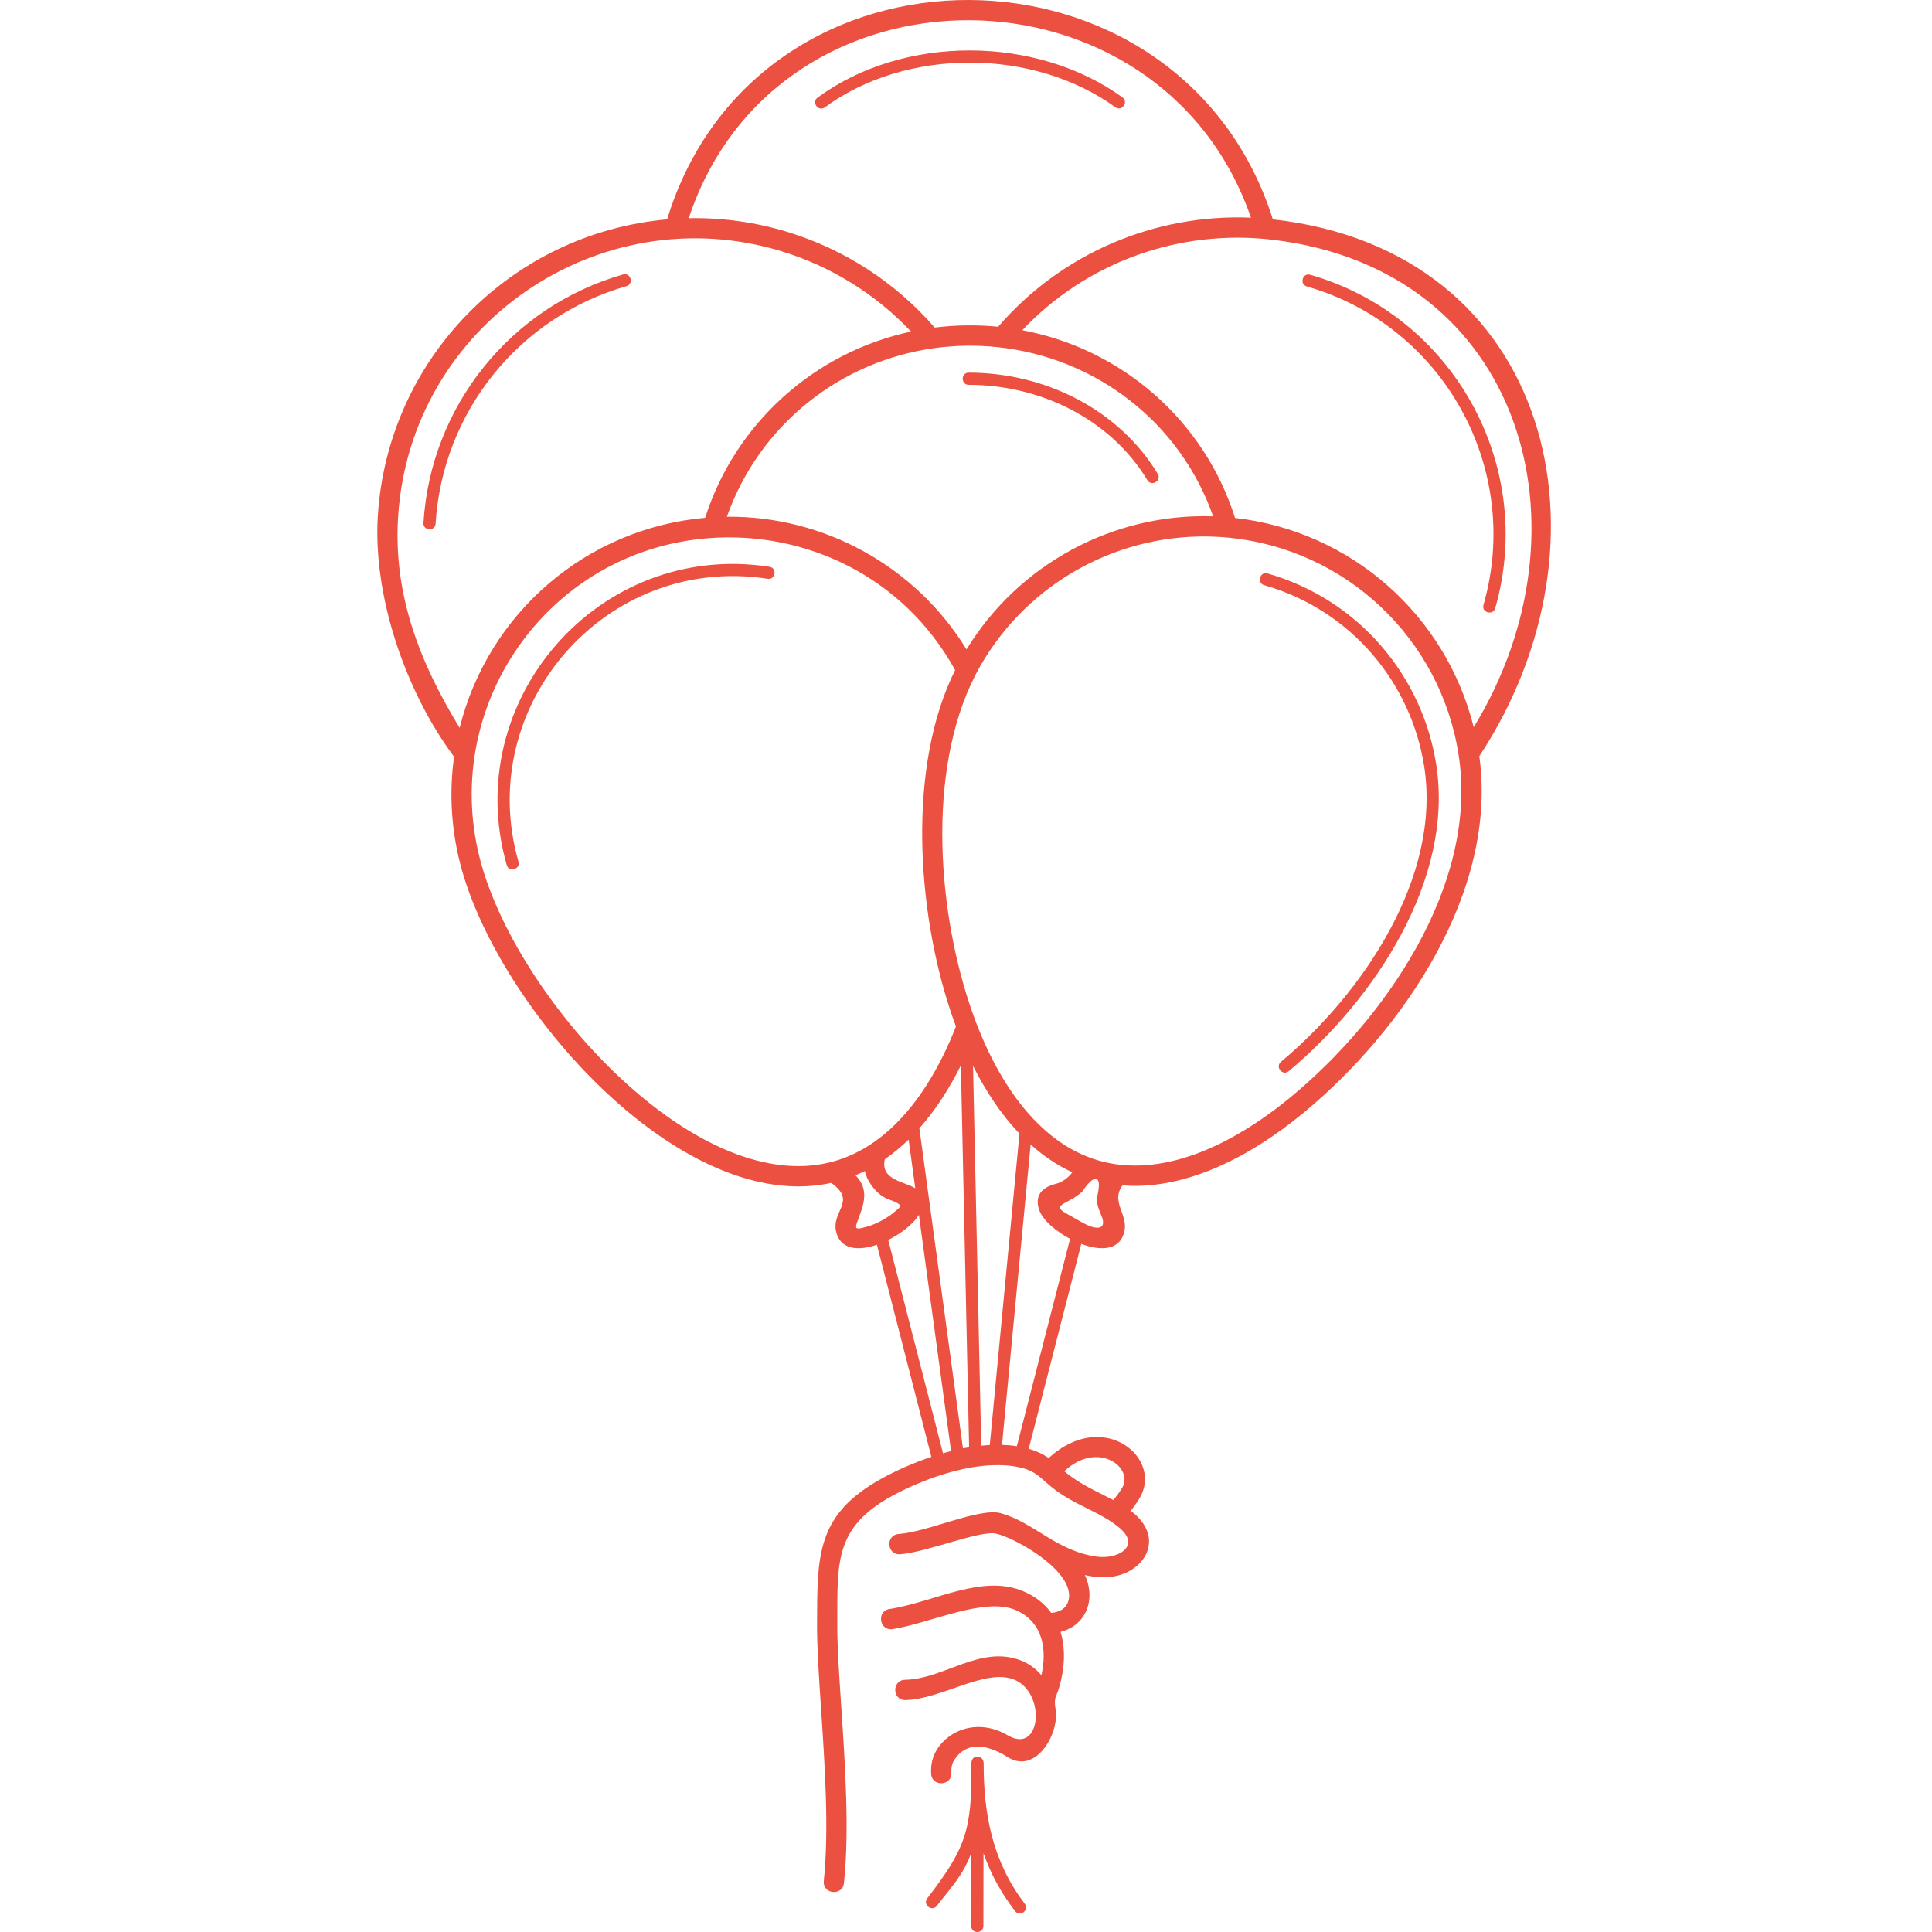 <?xml version="1.0" encoding="UTF-8"?> <svg xmlns="http://www.w3.org/2000/svg" width="128" height="128" viewBox="0 0 128 128" fill="none"> <path d="M63.66 70.585C62.883 72.148 61.967 73.562 60.911 74.752L63.799 95.958C63.936 95.931 64.072 95.907 64.206 95.885L63.66 70.585ZM65.17 116.831C65.164 120.24 65.779 123.364 67.893 126.127C68.215 126.547 67.574 127.037 67.252 126.616C66.347 125.431 65.671 124.24 65.159 122.78L65.152 127.603C65.152 128.132 64.347 128.132 64.347 127.603L64.355 122.755C63.771 124.302 63.012 125.037 62.074 126.264C61.752 126.685 61.111 126.196 61.433 125.775C63.941 122.494 64.415 121.313 64.356 116.836C64.348 116.194 65.171 116.255 65.17 116.831V116.831ZM63.032 117.443C63.084 118.326 61.743 118.405 61.691 117.522C61.653 116.902 61.789 116.374 62.062 115.932C62.925 114.531 64.894 113.867 66.773 114.972C69.003 116.283 69.321 112.096 67.156 111.266C65.25 110.536 62.359 112.58 59.987 112.634C59.105 112.651 59.079 111.31 59.961 111.292C62.591 111.233 64.931 108.973 67.635 110.009C68.17 110.214 68.629 110.559 68.995 110.988C69.378 109.304 69.11 107.47 67.317 106.682C65.233 105.765 61.584 107.559 59.134 107.932C58.258 108.064 58.059 106.733 58.934 106.601C61.895 106.15 65.093 104.234 67.859 105.451C68.567 105.762 69.194 106.229 69.649 106.858C70.32 106.802 70.674 106.475 70.789 106.044C71.291 104.154 67.329 101.913 65.993 101.607C64.944 101.367 61.401 102.842 59.635 102.974C58.752 103.04 58.653 101.698 59.535 101.632C61.529 101.484 64.908 99.861 66.312 100.256C68.511 100.873 69.99 102.753 72.654 103.13C73.348 103.228 74.076 103.062 74.463 102.722C74.859 102.377 74.901 101.852 74.195 101.246C72.915 100.147 71.127 99.729 69.632 98.49C68.802 97.803 68.567 97.389 67.287 97.163C66.523 97.029 65.636 97.039 64.697 97.169C62.961 97.409 60.852 98.156 59.13 99.094C55.24 101.214 55.49 103.555 55.473 107.657C55.468 109.058 55.595 110.969 55.736 113.07C55.989 116.869 56.285 121.287 55.914 124.76C55.821 125.639 54.485 125.497 54.578 124.618C54.936 121.264 54.645 116.906 54.394 113.159C54.254 111.055 54.126 109.142 54.132 107.651C54.15 103.057 54.05 100.334 58.488 97.916C59.481 97.375 60.595 96.893 61.706 96.521L58.099 82.467C57.118 82.808 55.782 82.933 55.419 81.688C54.998 80.249 56.833 79.614 55.071 78.37C50.701 79.332 45.9 77.216 41.682 73.723C36.481 69.416 32.131 62.981 30.625 57.723C29.896 55.177 29.741 52.602 30.083 50.136C26.896 45.865 24.704 39.543 25.032 34.196C25.673 23.77 33.866 15.452 44.198 14.534C50.179 -4.996 78.251 -4.693 84.33 14.533C102.885 16.601 107.38 35.887 98.008 50.098C99.25 59.038 92.97 68.254 86.41 73.687C82.621 76.824 78.362 78.851 74.368 78.534C73.908 79.153 74.111 79.721 74.287 80.211C74.463 80.705 74.624 81.153 74.468 81.688C74.086 82.996 72.639 82.791 71.639 82.413L68.156 95.985C68.648 96.127 69.094 96.331 69.479 96.6C73.144 93.233 77.188 96.681 75.438 99.36C75.21 99.709 75.107 99.855 74.913 100.095C76.527 101.303 76.384 102.822 75.342 103.725C74.37 104.568 73.074 104.626 71.877 104.35C72.194 105.04 72.292 105.817 72.037 106.545C71.773 107.297 71.159 107.89 70.265 108.115C70.63 109.322 70.516 110.683 70.15 111.867C69.968 112.456 69.803 112.462 69.939 113.282C70.189 114.802 68.655 117.611 66.749 116.405C65.637 115.702 64.085 115.206 63.203 116.637C63.075 116.845 63.012 117.111 63.032 117.443V117.443ZM73.762 99.384C73.994 99.102 74.08 98.984 74.312 98.629C75.209 97.255 72.737 95.379 70.51 97.475C71.613 98.379 72.563 98.751 73.762 99.384V99.384ZM63.011 96.137L60.879 80.484C60.447 81.188 59.584 81.78 58.848 82.149L62.476 96.282C62.655 96.23 62.833 96.182 63.011 96.137ZM67.369 95.813L70.895 82.076C70.121 81.668 69.023 80.882 68.801 80.016C68.616 79.292 68.906 78.701 69.935 78.438C70.369 78.327 70.784 78.034 71.042 77.667C70.046 77.207 69.126 76.584 68.282 75.826L66.385 95.727C66.726 95.737 67.055 95.765 67.369 95.813V95.813ZM65.575 95.736L67.542 75.107C66.349 73.857 65.324 72.327 64.466 70.615L65.009 95.779C65.2 95.76 65.389 95.746 65.575 95.736ZM60.2 75.498C59.702 75.983 59.176 76.42 58.622 76.803C58.299 78.198 59.982 78.287 60.639 78.727L60.2 75.498V75.498ZM71.736 78.91C71.497 79.14 71.221 79.338 70.924 79.491C69.832 80.053 70.03 80.044 71.38 80.811C71.533 80.898 71.732 81.012 71.941 81.118C72.619 81.463 73.297 81.478 73.019 80.663C72.858 80.229 72.584 79.743 72.705 79.218C73.078 77.61 72.336 77.95 71.736 78.91V78.91ZM57.298 77.585C57.094 77.686 56.887 77.779 56.676 77.866C57.602 78.787 57.222 79.803 56.893 80.685C56.615 81.429 56.57 81.522 57.486 81.255C58.001 81.105 58.568 80.813 59.028 80.478C59.684 79.927 60.012 79.874 58.873 79.462C58.382 79.285 57.994 78.894 57.702 78.481C57.51 78.21 57.37 77.91 57.298 77.585V77.585ZM54.647 7.112C54.219 7.426 53.742 6.775 54.17 6.462C59.864 2.283 68.654 2.324 74.365 6.45C74.794 6.759 74.324 7.413 73.894 7.103C68.464 3.18 60.062 3.138 54.647 7.112ZM28.861 34.69C28.83 35.22 28.025 35.172 28.056 34.643C28.531 26.913 33.834 20.316 41.278 18.184C41.789 18.039 42.01 18.815 41.499 18.961C34.384 20.998 29.315 27.302 28.861 34.69ZM99.062 40.294C98.916 40.804 98.14 40.584 98.285 40.073C100.874 31.034 95.624 21.569 86.585 18.98C86.074 18.835 86.295 18.058 86.805 18.203C96.269 20.914 101.772 30.829 99.062 40.294V40.294ZM64.181 25.497C63.65 25.497 63.65 24.689 64.181 24.689C69.164 24.689 74.086 27.072 76.706 31.396C76.98 31.848 76.292 32.264 76.018 31.813C73.543 27.728 68.884 25.497 64.181 25.497ZM34.349 57.087C34.494 57.598 33.718 57.819 33.572 57.309C30.459 46.435 39.669 35.801 50.983 37.55C51.506 37.631 51.383 38.426 50.86 38.345C40.133 36.687 31.397 46.781 34.349 57.087V57.087ZM85.385 70.967C84.978 71.307 84.461 70.688 84.867 70.348C90.306 65.795 95.512 58.105 94.353 50.756C93.483 45.24 89.532 40.429 83.773 38.774C83.245 38.646 83.459 37.844 83.979 37.993C90.059 39.734 94.237 44.815 95.152 50.641C96.353 58.284 91.047 66.227 85.385 70.967V70.967ZM82.879 14.422C76.916 -2.89 51.476 -3.164 45.631 14.456C47.866 14.412 50.062 14.725 52.147 15.359C55.918 16.504 59.322 18.697 61.925 21.703C63.318 21.528 64.733 21.511 66.13 21.649C70.309 16.8 76.501 14.153 82.879 14.422V14.422ZM67.729 21.878C74.346 23.118 79.788 27.873 81.824 34.314C89.506 35.189 95.777 40.725 97.637 48.179C105.71 34.968 100.903 17.849 84.309 15.884C78.153 15.155 71.992 17.359 67.729 21.878V21.878ZM96.508 49.281C94.992 41.678 88.504 35.983 80.649 35.566C74.232 35.225 68.146 38.554 64.961 44.101C61.356 50.379 62.054 59.977 64.243 66.55C65.919 71.588 68.77 75.737 72.808 76.893C76.847 78.049 81.462 76.038 85.553 72.65C91.743 67.524 97.829 58.762 96.679 50.301C96.633 49.959 96.576 49.619 96.508 49.281ZM30.453 48.22C32.351 40.605 38.85 35.004 46.718 34.305C48.72 28.047 53.951 23.34 60.359 21.968C58.002 19.469 55.028 17.636 51.758 16.642C39.7 12.979 27.157 21.522 26.374 34.275C26.058 39.41 27.812 43.898 30.453 48.22V48.22ZM48.159 34.234C54.601 34.171 60.663 37.522 64.034 43.027C67.475 37.379 73.762 33.983 80.374 34.208C78.176 27.954 72.577 23.689 66.11 23.002C64.749 22.857 63.371 22.872 62.015 23.05C55.72 23.874 50.318 28.124 48.159 34.234V34.234ZM63.279 44.396C59.825 38.13 53.289 35.175 46.977 35.652C36.175 36.468 28.958 47.013 31.919 57.355C33.357 62.378 37.536 68.543 42.539 72.686C46.629 76.074 51.245 78.086 55.283 76.929C57.02 76.432 58.536 75.381 59.832 73.948C61.264 72.362 62.432 70.307 63.335 68.006C63.208 67.665 63.086 67.32 62.97 66.971C60.776 60.381 60.074 50.835 63.279 44.396Z" fill="#EC5041"></path> </svg> 